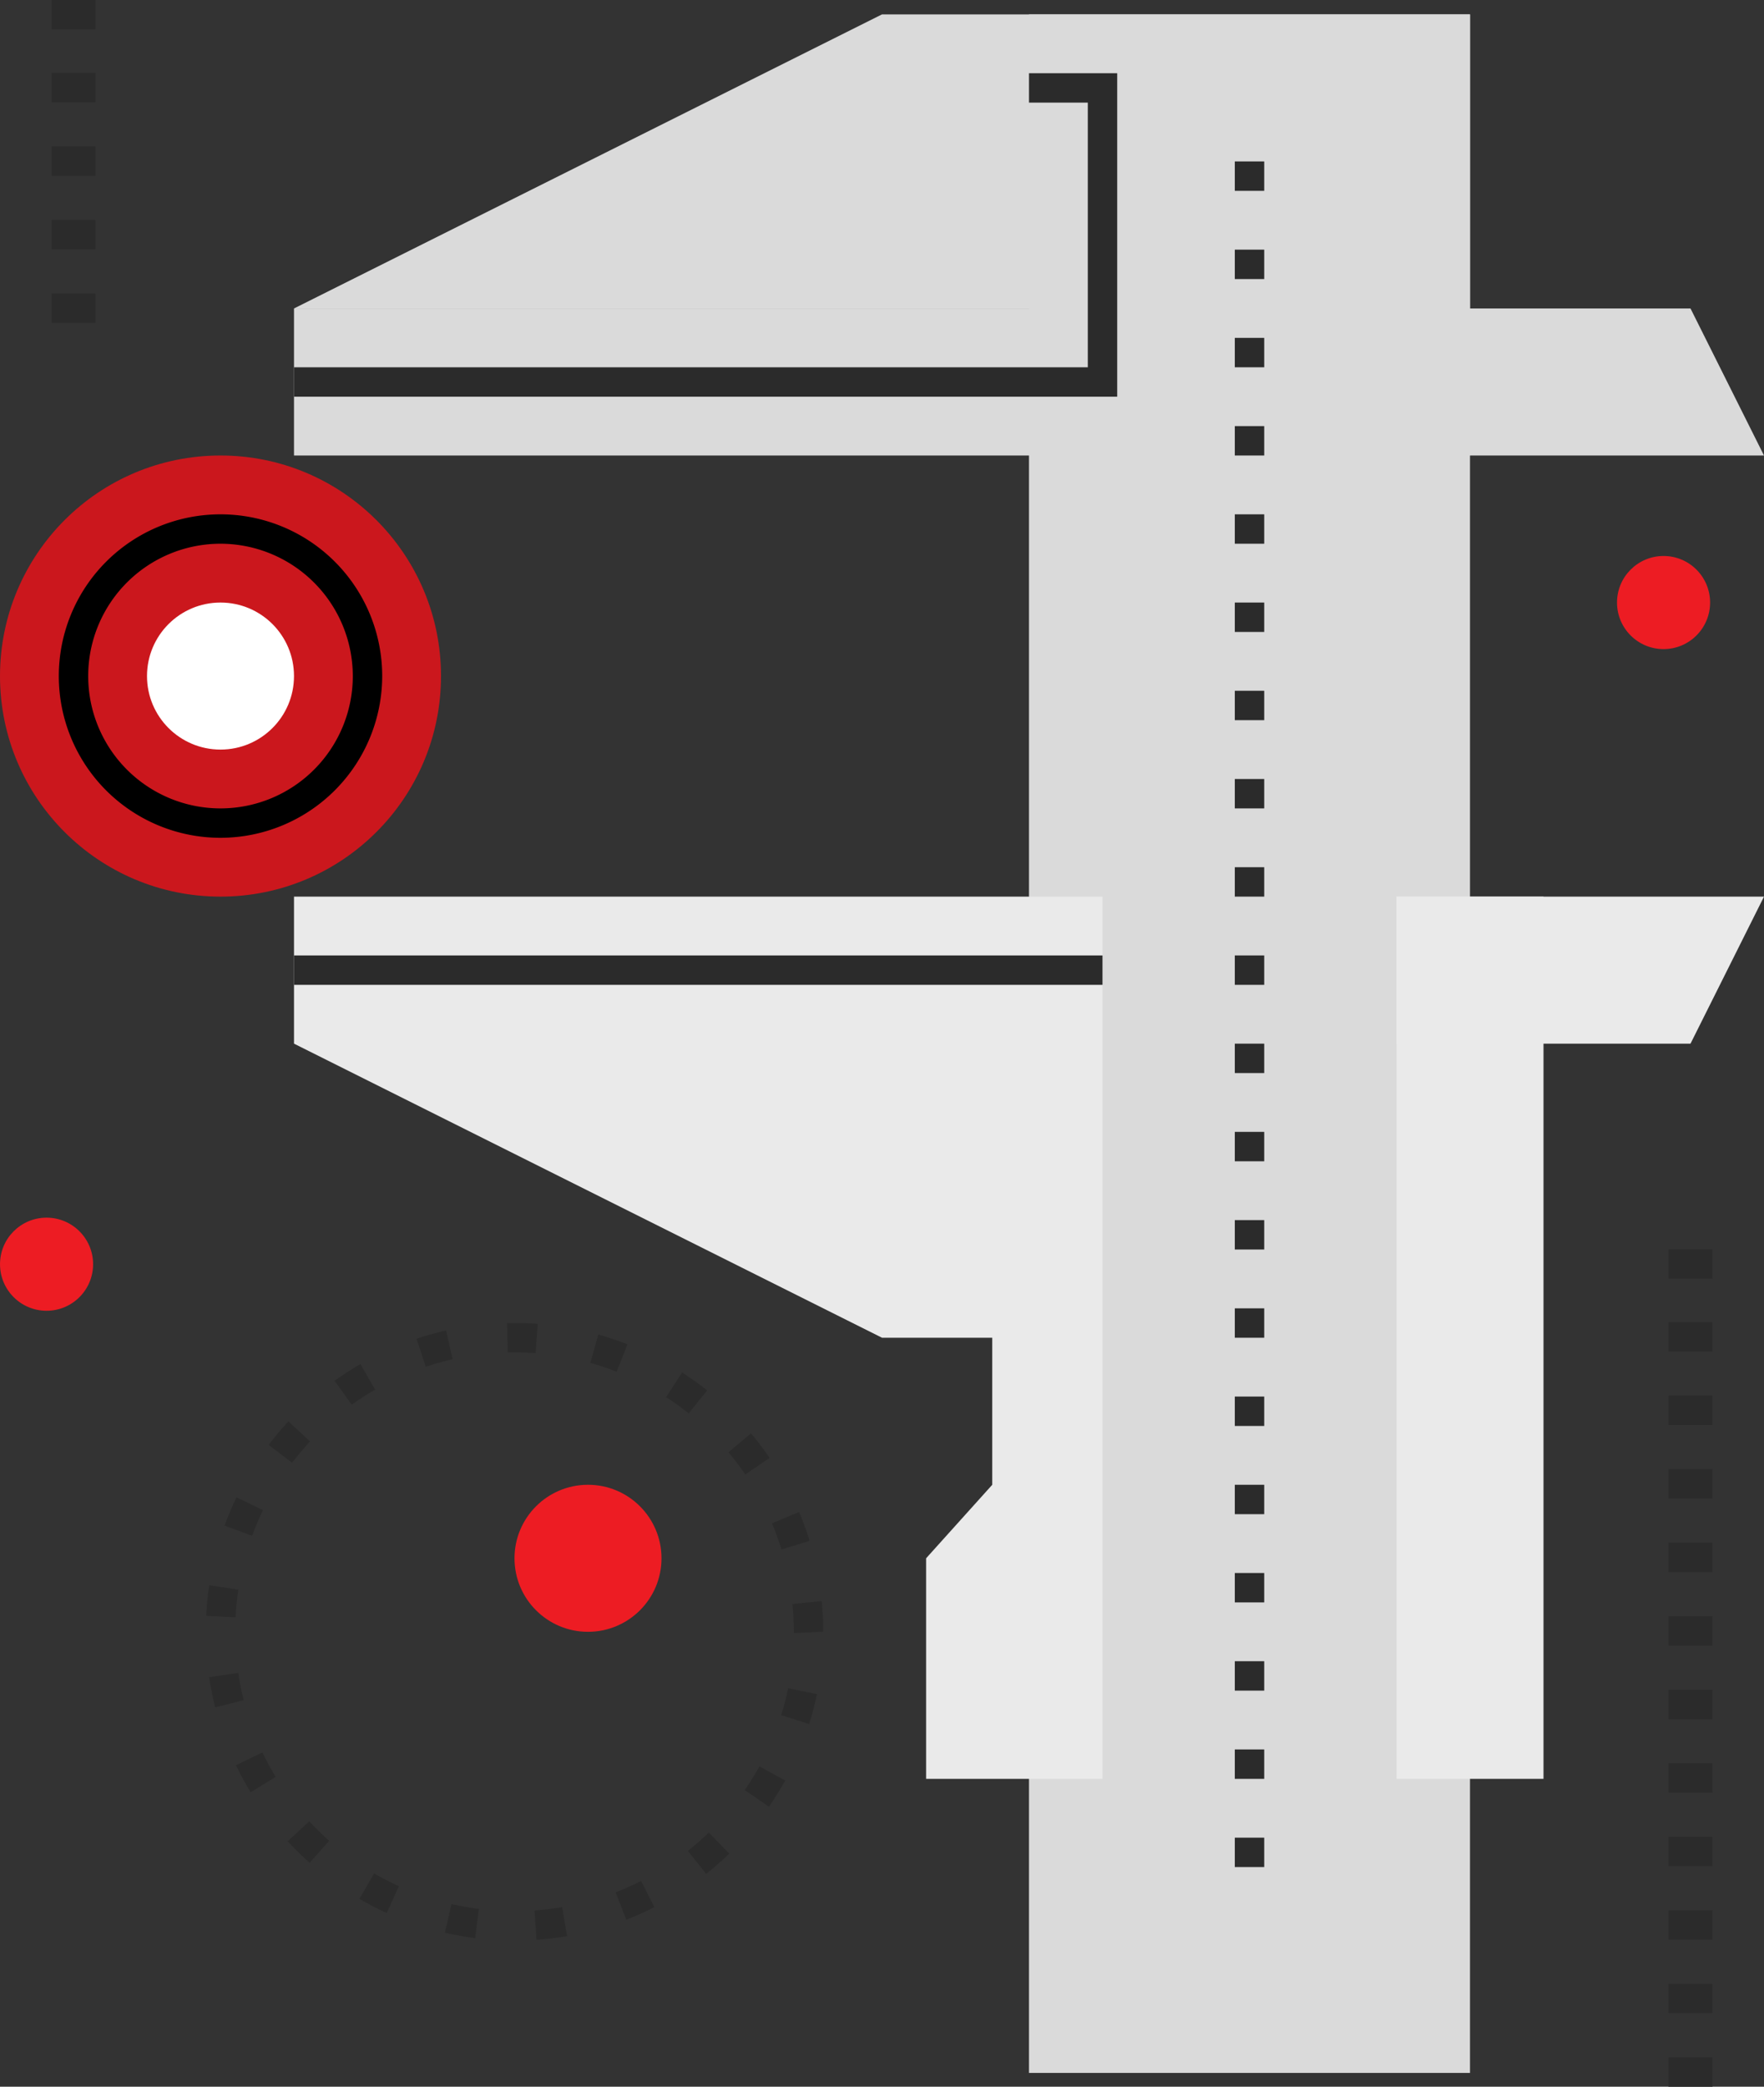 <svg xmlns="http://www.w3.org/2000/svg" width="120" height="141.918" viewBox="0 0 120 141.918"><rect x="0" y="0" width="120" height="141.918" fill="#333333" stroke="none"/><g transform="translate(-352 -489.021)"><rect width="80" height="10" transform="translate(372 510)" fill="#dadada"/><path d="M452,490H412l-40,20h80Z" fill="#dadada"/><rect width="30" height="140" transform="translate(422 490)" fill="#dadada"/><path d="M438,616h-2v-2h2Zm0-6h-2v-2h2Zm0-6h-2v-2h2Zm0-6h-2v-2h2Zm0-6h-2v-2h2Zm0-6h-2v-2h2Zm0-6h-2v-2h2Zm0-6h-2v-2h2Zm0-6h-2v-2h2Zm0-6h-2v-2h2Zm0-6h-2v-2h2Zm0-6h-2v-2h2Zm0-6h-2v-2h2Zm0-6h-2v-2h2Zm0-6h-2v-2h2Zm0-6h-2v-2h2Zm0-6h-2v-2h2Zm0-6h-2v-2h2Zm0-6h-2v-2h2Zm0-6h-2v-2h2Z" fill="#2b2b2b"/><path d="M419.5,550H372v10l40,20h7.5v10l-4.5,5v15h12V550Z" fill="#eaeaea"/><rect width="10" height="60" transform="translate(447 550)" fill="#eaeaea"/><path d="M467,560H447V550h25Z" fill="#eaeaea"/><path d="M467,510H447v10h25Z" fill="#dadada"/><circle cx="15" cy="15" r="15" transform="translate(352 520)" fill="#cb171d"/><path d="M367,546a11,11,0,1,1,11-11A11.013,11.013,0,0,1,367,546Zm0-20a9,9,0,1,0,9,9A9.01,9.01,0,0,0,367,526Z"/><circle cx="5" cy="5" r="5" transform="translate(362 530)" fill="#fff"/><rect width="55" height="2" transform="translate(372 554)" fill="#2b2b2b"/><path d="M428,516H372v-2h54V496h-4v-2h6Z" fill="#2b2b2b"/><path d="M388.5,620.947l-.139-1.994c.627-.045,1.26-.121,1.879-.226l.338,1.97A20.719,20.719,0,0,1,388.5,620.947Zm-4.174-.116a20.915,20.915,0,0,1-2.061-.367l.45-1.949a18.66,18.66,0,0,0,1.862.332Zm10.281-1.252-.726-1.863c.583-.228,1.165-.488,1.729-.775l.906,1.784C395.895,619.041,395.253,619.328,394.609,619.579Zm-16.3-.458c-.632-.288-1.257-.611-1.858-.961l1.005-1.728c.544.316,1.11.608,1.682.869Zm21.729-2.656-1.242-1.567a18.535,18.535,0,0,0,1.423-1.249l1.392,1.438C401.109,615.57,400.581,616.034,400.036,616.465Zm-26.972-.755c-.52-.462-1.022-.954-1.494-1.465l1.469-1.357c.427.462.882.908,1.353,1.326Zm31.245-3.813-1.647-1.135c.357-.519.691-1.061,1-1.611l1.752.965C405.073,610.725,404.7,611.323,404.309,611.9Zm-35.257-.988a20.931,20.931,0,0,1-1-1.841l1.8-.863c.272.567.576,1.128.9,1.663Zm38-4.639-1.909-.6c.187-.6.346-1.215.473-1.832l1.959.4A20.834,20.834,0,0,1,407.048,606.27Zm-40.414-1.132c-.169-.671-.306-1.362-.408-2.053l1.978-.291a18.775,18.775,0,0,0,.369,1.855ZM406,600.082v-.1c0-.613-.031-1.249-.092-1.873l1.99-.2c.068.69.1,1.393.1,2.088Zm-37.975-1.068-2-.1c.035-.694.106-1.394.21-2.081l1.977.3C368.121,597.752,368.057,598.386,368.025,599.014Zm37.138-4.611c-.186-.6-.4-1.2-.647-1.779l1.843-.777c.269.639.51,1.3.715,1.967Zm-36.01-.935-1.878-.688a20.918,20.918,0,0,1,.817-1.927l1.8.872A18.69,18.69,0,0,0,369.153,593.468ZM402.7,589.3a18.811,18.811,0,0,0-1.144-1.51l1.533-1.285c.447.533.872,1.094,1.263,1.668Zm-30.833-.8-1.591-1.213c.422-.553.875-1.091,1.347-1.6l1.464,1.364C372.665,587.515,372.254,588,371.872,588.5Zm26.984-3.354c-.489-.39-1.006-.763-1.537-1.107l1.089-1.678c.585.38,1.156.791,1.7,1.223Zm-22.924-.594-1.167-1.625c.561-.4,1.152-.784,1.758-1.134l1,1.732A18.7,18.7,0,0,0,375.932,584.556Zm18.025-2.243a18.524,18.524,0,0,0-1.793-.6l.541-1.926a20.914,20.914,0,0,1,1.984.668Zm-12.987-.336-.633-1.9a20.726,20.726,0,0,1,2.015-.563l.441,1.951A18.568,18.568,0,0,0,380.97,581.977Zm7.471-.923c-.624-.046-1.257-.063-1.894-.048l-.049-2c.7-.017,1.4,0,2.091.054Z" fill="#2b2b2b"/><circle cx="5" cy="5" r="5" transform="translate(387 590)" fill="#ed1c23"/><circle cx="3.166" cy="3.166" r="3.166" transform="translate(352.001 571.834)" fill="#ed1c23"/><circle cx="3.166" cy="3.166" r="3.166" transform="translate(462.001 526.834)" fill="#ed1c23"/><rect width="3" height="2" transform="translate(465.5 578.938)" fill="#2b2b2b"/><rect width="3" height="2" transform="translate(465.5 583.938)" fill="#2b2b2b"/><rect width="3" height="2" transform="translate(465.5 588.938)" fill="#2b2b2b"/><rect width="3" height="2" transform="translate(465.5 593.938)" fill="#2b2b2b"/><rect width="3" height="2" transform="translate(465.5 598.938)" fill="#2b2b2b"/><rect width="3" height="2" transform="translate(465.5 603.938)" fill="#2b2b2b"/><rect width="3" height="2" transform="translate(465.5 608.938)" fill="#2b2b2b"/><rect width="3" height="2" transform="translate(465.5 613.938)" fill="#2b2b2b"/><rect width="3" height="2" transform="translate(465.5 618.938)" fill="#2b2b2b"/><rect width="3" height="2" transform="translate(465.5 623.938)" fill="#2b2b2b"/><rect width="3" height="2" transform="translate(465.5 628.938)" fill="#2b2b2b"/><rect width="3" height="2" transform="translate(465.5 573.979)" fill="#2b2b2b"/><rect width="3" height="2" transform="translate(355.5 493.979)" fill="#2b2b2b"/><rect width="3" height="2" transform="translate(355.5 498.979)" fill="#2b2b2b"/><rect width="3" height="2" transform="translate(355.5 503.979)" fill="#2b2b2b"/><rect width="3" height="2" transform="translate(355.5 508.979)" fill="#2b2b2b"/><rect width="3" height="2" transform="translate(355.5 489.021)" fill="#2b2b2b"/></g></svg>